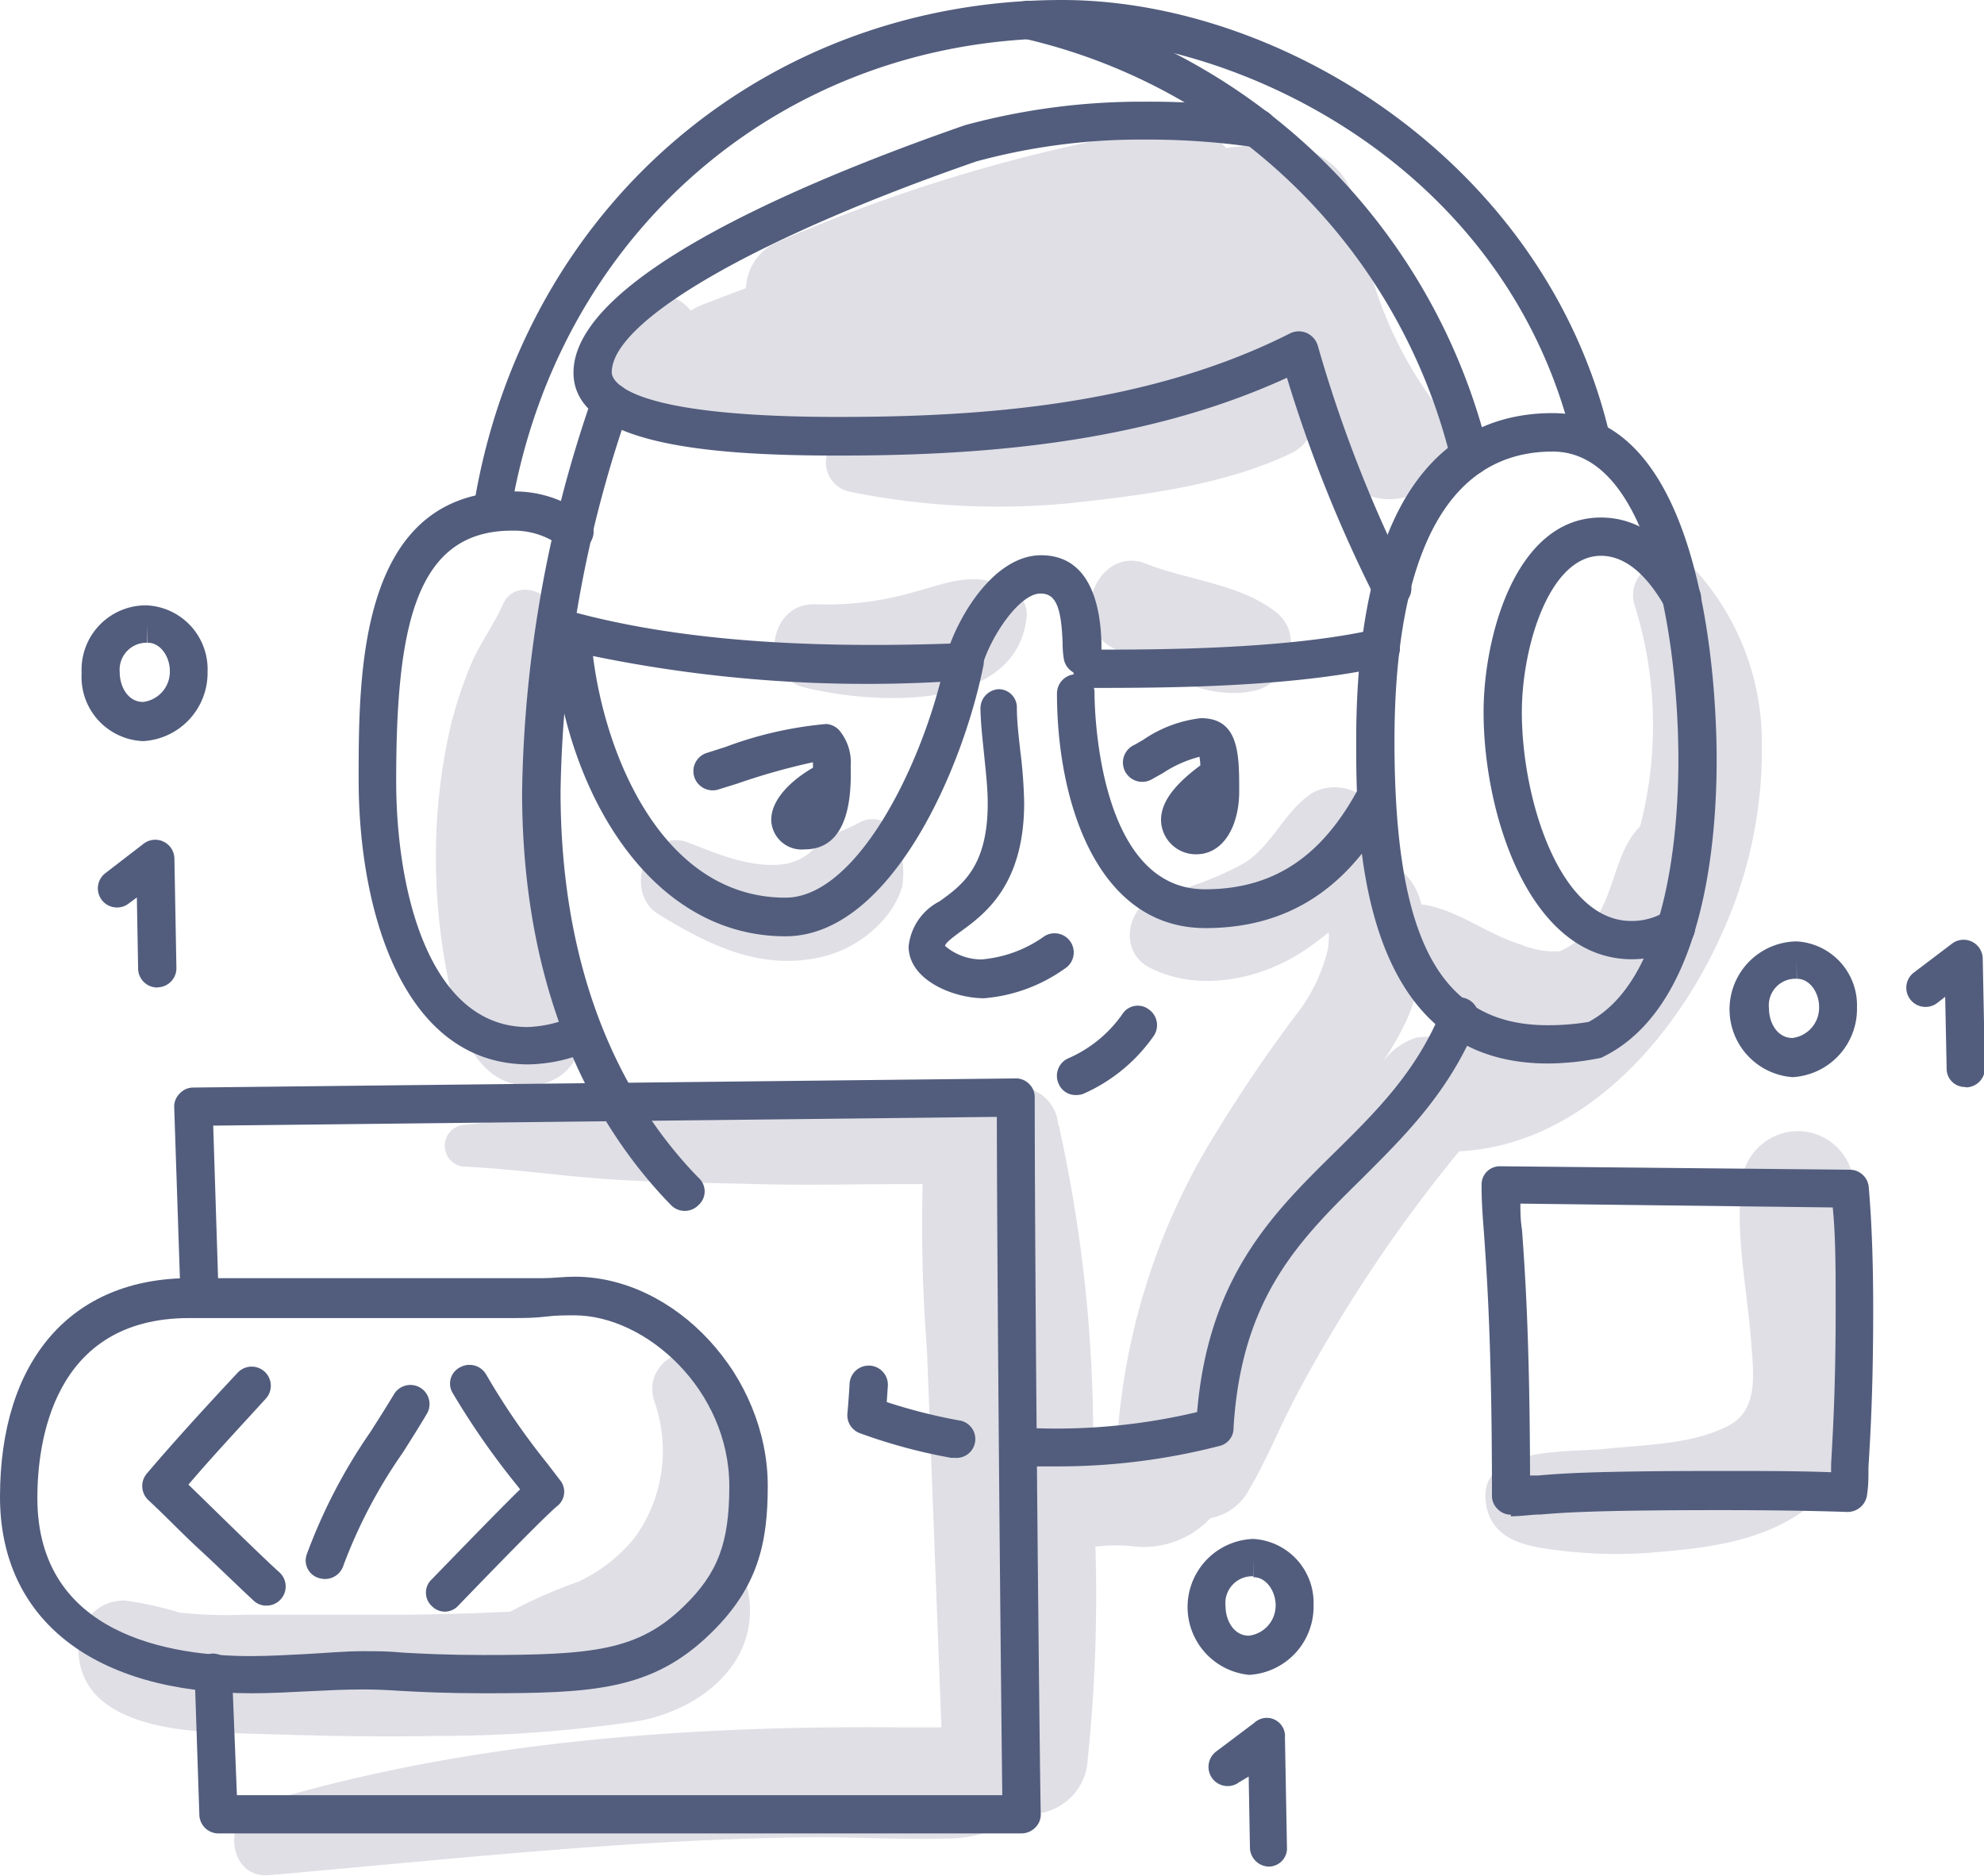 <svg xmlns="http://www.w3.org/2000/svg" viewBox="0 0 108.87 102.94"><defs><style>.cls-1{fill:#e0dfe6;}.cls-2{fill:#525d7d;}</style></defs><g id="Layer_2" data-name="Layer 2"><g id="icons"><path class="cls-1" d="M79,22.49a22,22,0,0,1-4.16-9.06c-.38-1.92-.44-3.67-2.31-4.82-1.48-.92-3.51-.7-5.25-.49A3.43,3.43,0,0,0,64,7a89,89,0,0,0-21.49,6.35,2.91,2.91,0,0,0-1.58,2.46l-2.31.88a4,4,0,0,0-.72.36,2.31,2.31,0,0,0-.61-.55,3.25,3.25,0,0,0-4.84,2.44c-.32,2.39,1.67,3.91,3.68,4.65,3,1.09,6.32,1,9.53.79a1.64,1.64,0,0,0,1,2.61,40.82,40.82,0,0,0,12.08.62c4-.43,8.52-1,12.16-2.76a2.28,2.28,0,0,0,1.06-1.13,24.29,24.29,0,0,0,1.43,2.1A3.39,3.39,0,0,0,77.84,27C79.23,26.17,80.1,23.91,79,22.49Z"></path><path class="cls-1" d="M40.8,86.43a11.43,11.43,0,0,0-.6-11.27C38.86,73,35,74.37,35.94,77a8.1,8.1,0,0,1-1.13,7.4,8.72,8.72,0,0,1-3.08,2.4A26.93,26.93,0,0,0,28,88.44c-1.93.1-3.87.15-5.8.17q-4.38,0-8.76,0a24.07,24.07,0,0,1-3.6-.12,18.87,18.87,0,0,0-3-.66c-1.84,0-2.73,1.65-2.49,3.27.52,3.54,5.46,3.91,8.2,4,3.79.12,7.58.24,11.38.16a73.93,73.93,0,0,0,11-.8c3.6-.61,7-3.38,6.07-7.38A3.07,3.07,0,0,0,40.8,86.43Z"></path><path class="cls-1" d="M31.57,55.45c-.41-.71-.53-.65-.73-1.37-.27-.94-.49-1.91-.67-2.88a34.65,34.65,0,0,1-.53-5.38,50.37,50.37,0,0,1,.21-5.63,32.3,32.3,0,0,1,.64-5.82c.47-1.66-2.14-2.88-2.89-1.21-.5,1.12-1.24,2.1-1.73,3.24A23,23,0,0,0,24.69,40a32.33,32.33,0,0,0-.77,7.41,34.15,34.15,0,0,0,.92,7.46c.57,2.54,2,5.34,5.11,4.55A2.75,2.75,0,0,0,31.57,55.45Z"></path><path class="cls-1" d="M96.68,40.73A14.06,14.06,0,0,0,93,31.25c-1.31-1.5-3.87.09-3.31,1.93A22.09,22.09,0,0,1,90,45.35c-1.37,1.35-1.39,3.71-2.59,5.28a4.1,4.1,0,0,1-1.81,1.57,4.73,4.73,0,0,1-2.15-.37c-1.87-.57-3.4-1.87-5.34-2.19H78a3.59,3.59,0,0,0-1.78-2.36,2.23,2.23,0,0,0-.57-.22,5,5,0,0,0,.06-2A2.57,2.57,0,0,0,72,43.52c-1.52,1-2.14,2.82-3.7,3.83a18.16,18.16,0,0,1-4.75,1.79c-1.68.53-2.21,3-.52,3.93,2.56,1.35,5.81.77,8.21-.7a14.4,14.4,0,0,0,1.67-1.21,4.2,4.2,0,0,1-.06,1,9.39,9.39,0,0,1-1.73,3.53,81.45,81.45,0,0,0-5,7.48,36.42,36.42,0,0,0-4.8,15.64,11.17,11.17,0,0,0-1.33.25,79.37,79.37,0,0,0-1.85-17.12c0-.07,0-.13-.07-.2a2.24,2.24,0,0,0-2.34-2.09c-4.89.09-9.82.29-14.71.58-2.55.15-5.1.26-7.64.5s-5.28.75-7.93,1a1.15,1.15,0,0,0,0,2.29c2.74.12,5.47.54,8.22.71s5.29.18,7.93.25,5.29,0,7.94,0l1.09,0a87.93,87.93,0,0,0,.24,9.18s.78,20.38.79,20.63l-.23,0-2,0c-11.84-.1-23.82.76-35.19,4.19-2.06.62-1.79,4.13.54,3.92,10-.87,20-2,30-2.08,2.41,0,4.83.14,7.23.07a6.75,6.75,0,0,0,4.1-1.38,3,3,0,0,0,.9,0,3.14,3.14,0,0,0,2.68-3,86.58,86.58,0,0,0,.42-11.64l.06,0a8.93,8.93,0,0,1,2.13,0,5,5,0,0,0,4.12-1.56,3,3,0,0,0,2.08-1.49c1-1.68,1.72-3.51,2.63-5.23s1.9-3.42,2.94-5.08a80.06,80.06,0,0,1,6-8.33c6.67-.33,11.82-6.09,14.44-12A24.36,24.36,0,0,0,96.68,40.73ZM79.93,56.94a9.61,9.61,0,0,0-2.21,0,3.69,3.69,0,0,0-1.86,1.36A17.57,17.57,0,0,0,77.18,56c.15-.35.31-.74.45-1.17a9.38,9.38,0,0,0,2.68,2.12Z"></path><path class="cls-1" d="M49.39,46.43a1.51,1.51,0,0,0-2.24-1.29,8.48,8.48,0,0,1-.86.41,6.11,6.11,0,0,0-1.73,1.13,2.9,2.9,0,0,1-1.61.75c-1.76.2-3.54-.55-5.14-1.18-2.33-.92-3.67,2.7-1.66,3.93,2.65,1.62,5.37,3,8.57,2.41a6.55,6.55,0,0,0,3.7-2.05,5,5,0,0,0,1.1-1.92A6.19,6.19,0,0,0,49.39,46.43Z"></path><path class="cls-1" d="M55.56,32.38c-2-1.12-3.47-.41-5.45.12a17.07,17.07,0,0,1-5.36.66c-2.61-.11-3.14,3.92-.62,4.56,3.78.94,11.77,1.43,12.22-4A1.56,1.56,0,0,0,55.56,32.38Z"></path><path class="cls-1" d="M70.08,33.64c-2-1.61-4.86-1.78-7.18-2.7-2.66-1.07-4.35,3.2-1.93,4.56,2.26,1.28,5.33,3.08,8,2.37C70.68,37.42,71.58,34.88,70.08,33.64Z"></path><path class="cls-1" d="M102.44,74.67c0-1.52-.17-3-.26-4.58a29.5,29.5,0,0,0-.57-5.78,3.08,3.08,0,0,0-3.38-2.21,3.14,3.14,0,0,0-2.68,3c-.32,2.79.35,5.82.55,8.63.12,1.7.42,3.68-1.33,4.55-2,1-4.6,1-6.8,1.24-2,.19-7.14-.17-6.39,3.2C82,84.64,84,84.9,85.64,85.09a24.91,24.91,0,0,0,5,.11c3-.24,6.18-.6,8.62-2.51S102.49,77.71,102.44,74.67Z"></path><path class="cls-2" d="M68.55,91.91a3.74,3.74,0,0,1,.21-7.46h0a3.51,3.51,0,0,1,3.32,3.64A3.75,3.75,0,0,1,68.55,91.91Zm.22-6.41,0,1a1.47,1.47,0,0,0-1.52,1.63c0,.79.45,1.63,1.28,1.63A1.67,1.67,0,0,0,70,88.09c0-.74-.49-1.54-1.22-1.54Z"></path><path class="cls-2" d="M7.86,40.67a3.52,3.52,0,0,1-3.38-3.73,3.53,3.53,0,0,1,3.59-3.72h0a3.51,3.51,0,0,1,3.32,3.64A3.75,3.75,0,0,1,7.86,40.67Zm.22-6.4v1a1.48,1.48,0,0,0-1.51,1.62c0,.79.45,1.63,1.28,1.63a1.67,1.67,0,0,0,1.47-1.71c0-.74-.49-1.54-1.22-1.54Z"></path><path class="cls-2" d="M98.37,59.11a3.73,3.73,0,0,1,.21-7.45h0a3.51,3.51,0,0,1,3.32,3.63A3.75,3.75,0,0,1,98.37,59.11Zm.22-6.4v1a1.46,1.46,0,0,0-1.52,1.62c0,.79.45,1.63,1.29,1.63a1.67,1.67,0,0,0,1.46-1.72c0-.74-.49-1.53-1.22-1.53Z"></path><path class="cls-2" d="M69.59,102.43a1.06,1.06,0,0,1-1-1l-.07-3.94L68,97.8a1.05,1.05,0,0,1-1.47-.2,1.06,1.06,0,0,1,.2-1.48l2.1-1.58a1,1,0,0,1,1.68.82l.11,6a1,1,0,0,1-1,1.07Z"></path><path class="cls-2" d="M8.63,54.19a1.05,1.05,0,0,1-1.05-1l-.07-3.94-.46.34a1,1,0,1,1-1.26-1.68L7.88,46.3a1.05,1.05,0,0,1,1.69.81l.11,6a1.05,1.05,0,0,1-1,1.07Z"></path><path class="cls-2" d="M107.82,59.65a1,1,0,0,1-1-1l-.08-3.95-.45.35a1.06,1.06,0,0,1-1.47-.21,1.05,1.05,0,0,1,.2-1.47l2.1-1.59a1.05,1.05,0,0,1,1.68.82l.12,6a1.05,1.05,0,0,1-1,1.07Z"></path><path class="cls-2" d="M76.35,33.3a1,1,0,0,1-.93-.57,75.38,75.38,0,0,1-4.8-12C62.45,24.48,53.21,25,46,25c-6.76,0-14.53-.52-14.53-4.55,0-5,11.68-10.17,21.48-13.58a36.92,36.92,0,0,1,9.83-1.29A43.82,43.82,0,0,1,69.17,6a1.07,1.07,0,0,1,.88,1.2,1.05,1.05,0,0,1-1.2.88,40.83,40.83,0,0,0-6.09-.42,34.3,34.3,0,0,0-9.19,1.2c-12.14,4.21-20,8.76-20,11.57,0,.41.6,2.45,12.43,2.45,7.33,0,16.78-.52,24.82-4.6a1.09,1.09,0,0,1,.9,0,1.11,1.11,0,0,1,.59.68,73.89,73.89,0,0,0,5,12.83,1,1,0,0,1-.45,1.42A1,1,0,0,1,76.35,33.3Z"></path><path class="cls-2" d="M58,80.47q-.71,0-1.41,0a1.07,1.07,0,0,1-1-1.1,1,1,0,0,1,1.1-1,33.47,33.47,0,0,0,9-.88c.63-7.43,4.14-10.89,7.54-14.24,2.29-2.26,4.45-4.39,5.84-7.73A1.05,1.05,0,1,1,81,56.3c-1.55,3.73-4,6.11-6.31,8.42-3.38,3.33-6.57,6.48-7,13.63a1,1,0,0,1-.78,1A35.44,35.44,0,0,1,58,80.47Z"></path><path class="cls-2" d="M52.38,80l-.19,0a30,30,0,0,1-5-1.35,1.05,1.05,0,0,1-.69-1.08c.05-.55.09-1.09.12-1.64a1.05,1.05,0,1,1,2.1.12l-.06.89a30.15,30.15,0,0,0,3.93,1A1,1,0,0,1,52.38,80Z"></path><path class="cls-2" d="M37.58,66.45a1.05,1.05,0,0,1-.75-.31c-3.73-3.82-8.18-10.85-8.18-22.69a68.77,68.77,0,0,1,3.87-21.71,1.05,1.05,0,0,1,2,.68,66.54,66.54,0,0,0-3.76,21c0,11.13,4.12,17.68,7.58,21.22a1,1,0,0,1,0,1.48A1.06,1.06,0,0,1,37.58,66.45Z"></path><path class="cls-2" d="M84.93,58.36c-10.51,0-10.51-12.85-10.51-17.69,0-14.87,5.86-18,10.78-18,8.57,0,9,15.84,9,19,0,4.94-.81,13.64-6.22,16.32a.71.71,0,0,1-.28.09A14.64,14.64,0,0,1,84.93,58.36Zm.27-33.58c-7.17,0-8.68,8.64-8.68,15.89,0,10.93,2.52,15.59,8.41,15.59a13.46,13.46,0,0,0,2.24-.18c4.45-2.36,4.93-10.83,4.93-14.38C92.1,35.41,90.65,24.78,85.2,24.78Z"></path><path class="cls-2" d="M89.55,52.64c-5.61,0-8.14-7.93-8.14-13.56,0-4.13,1.75-10.68,6.44-10.68,2.1,0,3.9,1.31,5.35,3.89a1,1,0,0,1-.41,1.42,1,1,0,0,1-1.42-.4c-1.06-1.86-2.24-2.81-3.52-2.81-2.83,0-4.34,5-4.34,8.58,0,4.81,2.1,11.46,6,11.46A3.56,3.56,0,0,0,91.43,50a1.05,1.05,0,0,1,1.08,1.81A5.74,5.74,0,0,1,89.55,52.64Z"></path><path class="cls-2" d="M29,58.41c-6.88,0-9.32-8.41-9.32-15.62,0-5.92,0-15.82,8.45-15.82a6.36,6.36,0,0,1,4.05,1.36A1,1,0,1,1,30.81,30a4.29,4.29,0,0,0-2.72-.88c-5.29,0-6.35,5.25-6.35,13.72,0,6.24,1.89,13.52,7.22,13.52a6.75,6.75,0,0,0,2.62-.64,1,1,0,1,1,.84,1.92A8.73,8.73,0,0,1,29,58.41Z"></path><path class="cls-2" d="M27,29.14h-.16a1,1,0,0,1-.87-1.2C28.56,11.48,41.86,0,58.29,0,70.36,0,84.91,9,88.36,24a1.05,1.05,0,0,1-2,.47C82.77,9,67.79,2.1,58.29,2.1,42.91,2.1,30.47,12.86,28,28.26A1.05,1.05,0,0,1,27,29.14Z"></path><path class="cls-2" d="M80.63,26.09a1,1,0,0,1-1-.82A31.37,31.37,0,0,0,56.2,2.12,1,1,0,0,1,55.42.86,1,1,0,0,1,56.68.08a33.48,33.48,0,0,1,25,24.73,1,1,0,0,1-.79,1.25A1,1,0,0,1,80.63,26.09Z"></path><path class="cls-2" d="M43.1,51.38c-7.74,0-12.36-8.59-12.79-16.68a1.08,1.08,0,0,1,.39-.87,1,1,0,0,1,.93-.2c5.67,1.5,12.56,2,21.26,1.66a1,1,0,0,1,.84.36,1,1,0,0,1,.23.89C52.81,42.28,48.83,51.38,43.1,51.38ZM32.54,36c.7,5.64,3.91,13.26,10.56,13.26,3.7,0,7.12-6.51,8.5-11.84A74.45,74.45,0,0,1,32.54,36Z"></path><path class="cls-2" d="M52.78,38.2H52.7a1,1,0,0,1-1-1.12c.15-2,2.42-6.61,5.43-6.61s3.26,3.45,3.31,4.75c0,.24,0,.44,0,.56a1,1,0,0,1-2.06.4,5.22,5.22,0,0,1-.07-.88c-.07-2-.38-2.73-1.21-2.73-1.34,0-3.22,3.12-3.34,4.67A1,1,0,0,1,52.78,38.2Z"></path><path class="cls-2" d="M66.15,50.93C60.2,50.93,58,44,58,38.05A1.06,1.06,0,0,1,59,37a1,1,0,0,1,1.06,1c0,1.11.25,10.8,6.06,10.8,3.75,0,6.44-1.78,8.47-5.62a1,1,0,1,1,1.85,1C74.08,48.73,70.7,50.93,66.15,50.93Z"></path><path class="cls-2" d="M59.93,37.75a1.05,1.05,0,0,1,0-2.1c3.46,0,10.66,0,15.6-1.13a1,1,0,0,1,1.25.79A1,1,0,0,1,76,36.57C70.83,37.74,63.74,37.75,59.93,37.75Z"></path><path class="cls-2" d="M44.16,46.61A1.67,1.67,0,0,1,42.32,45c0-1.23,1.28-2.29,2.29-2.87v-.3A36,36,0,0,0,40.46,43l-1.06.33a1.06,1.06,0,0,1-1.31-.72,1.05,1.05,0,0,1,.72-1.3l1-.32a21,21,0,0,1,5.53-1.26,1.07,1.07,0,0,1,.7.33,2.75,2.75,0,0,1,.64,2C46.71,43.35,46.71,46.61,44.16,46.61Z"></path><path class="cls-2" d="M65.65,46.88A1.91,1.91,0,0,1,63.71,45c0-1.17,1.05-2.17,2.16-3a4.53,4.53,0,0,0-.05-.47,6.62,6.62,0,0,0-2,.89l-.64.36a1.05,1.05,0,0,1-1-1.87c.16-.08.34-.19.55-.31a7,7,0,0,1,3.17-1.19c2.1,0,2.1,2,2.1,4S67.08,46.88,65.65,46.88Z"></path><path class="cls-2" d="M54,54.78c-1.69,0-4.14-1-4.14-2.84a3.14,3.14,0,0,1,1.7-2.48c1.24-.89,2.64-1.91,2.64-5.37,0-.85-.1-1.7-.19-2.6s-.19-1.72-.21-2.61a1.06,1.06,0,0,1,1-1.06h0a1,1,0,0,1,1,1c0,.79.1,1.58.19,2.41a26.16,26.16,0,0,1,.21,2.83c0,4.53-2.19,6.12-3.5,7.07-.39.29-.84.62-.84.78a3.07,3.07,0,0,0,2,.74,6.92,6.92,0,0,0,3.46-1.28,1.05,1.05,0,1,1,1.1,1.79A8.85,8.85,0,0,1,54,54.78Z"></path><path class="cls-2" d="M59.05,60.09a1,1,0,0,1-.95-.6,1.05,1.05,0,0,1,.49-1.4,7.06,7.06,0,0,0,3-2.44,1,1,0,0,1,1.46-.25,1.05,1.05,0,0,1,.25,1.46A9.23,9.23,0,0,1,59.5,60,1,1,0,0,1,59.05,60.09Z"></path><path class="cls-2" d="M56.06,100.61H11.94a1.05,1.05,0,0,1-1-1l-.26-7.78a1.05,1.05,0,0,1,1-1.09h0a1.06,1.06,0,0,1,1.05,1L13,98.51H55c-.07-5.46-.28-27-.3-37.22l-43,.48L12,71.2a1,1,0,0,1-1,1.08,1.09,1.09,0,0,1-1.09-1l-.35-10.5A1,1,0,0,1,9.87,60a1,1,0,0,1,.75-.32l45.1-.5a1,1,0,0,1,.75.3,1,1,0,0,1,.31.74c0,10.59.27,36.74.33,39.31a1,1,0,0,1-.3.76A1.07,1.07,0,0,1,56.06,100.61Z"></path><path class="cls-2" d="M82.92,83.12a1,1,0,0,1-.74-.31,1,1,0,0,1-.31-.74c0-8.28-.28-12.13-.44-14.42-.08-1-.13-1.79-.13-2.53V65a1,1,0,0,1,1-1l19.25.19a1.05,1.05,0,0,1,1,1c.16,1.9.24,4.08.24,6.66,0,4.25-.14,6.7-.26,8.67,0,.51,0,1-.07,1.45a1.08,1.08,0,0,1-1.09,1c-2.11-.07-4.41-.1-7-.1-7.06,0-8.73.15-9.83.24-.51,0-.92.09-1.65.1Zm.51-17.07c0,.42,0,.89.09,1.45.16,2.22.42,5.87.44,13.47l.44,0c1.14-.1,2.85-.25,10-.25,2.23,0,4.23,0,6.08.07l0-.44c.11-1.94.25-4.36.25-8.55,0-2.1,0-3.92-.16-5.54Z"></path><path class="cls-2" d="M26.52,92.92c-2,0-3.41-.07-4.52-.13-.75-.05-1.4-.08-2.06-.08-1,0-2,.05-3,.1s-2.08.11-3.13.11C5.16,92.92,0,88.89,0,82.14c0-7.49,3.9-12,10.43-12,.21,0,.42,0,.63,0,0,0,18.25,0,18.77,0s1.13-.08,1.7-.08c5.55,0,10.6,5.47,10.6,11.48,0,3.12-.52,5.56-3.14,8.1C35.77,92.78,32.5,92.92,26.52,92.92Zm-6.58-2.31c.7,0,1.38,0,2.18.08,1.08.06,2.44.13,4.4.13,6,0,8.49-.23,11-2.67,1.87-1.81,2.5-3.48,2.5-6.59,0-5.28-4.57-9.38-8.5-9.38-.52,0-1,0-1.56.07s-1.14.08-1.73.08h-17l-.42,0-.43,0c-7.52,0-8.33,6.9-8.33,9.87,0,7.55,7.34,8.68,11.71,8.68,1,0,2-.06,3-.11S18.9,90.61,19.94,90.61Z"></path><path class="cls-2" d="M14.62,88.11a1,1,0,0,1-.72-.29C12.94,86.93,12,86,11,85.08s-1.89-1.86-2.86-2.76a1.06,1.06,0,0,1-.09-1.45c1.43-1.68,3.08-3.5,5-5.55a1.05,1.05,0,0,1,1.52,1.45C13,78.49,11.59,80,10.34,81.47c.73.7,4,3.93,5,4.82a1.05,1.05,0,0,1-.71,1.82Z"></path><path class="cls-2" d="M17.84,86.65a1.26,1.26,0,0,1-.33-.05,1,1,0,0,1-.67-1.32,29.91,29.91,0,0,1,3.48-6.69c.44-.69.88-1.38,1.3-2.08a1,1,0,0,1,1.8,1.08c-.42.71-.87,1.42-1.32,2.13a27.67,27.67,0,0,0-3.26,6.2A1.06,1.06,0,0,1,17.84,86.65Z"></path><path class="cls-2" d="M24.43,88.44a1,1,0,0,1-.73-.3,1,1,0,0,1,0-1.48c2.75-2.84,4.11-4.22,4.84-4.93l-.13-.17a42.26,42.26,0,0,1-3.56-5.1,1,1,0,0,1,.4-1.43,1.06,1.06,0,0,1,1.43.4A38.35,38.35,0,0,0,30,80.27l.72.94a1,1,0,0,1-.16,1.45c-.51.43-2.19,2.11-5.42,5.46A1,1,0,0,1,24.43,88.44Z"></path></g></g></svg>